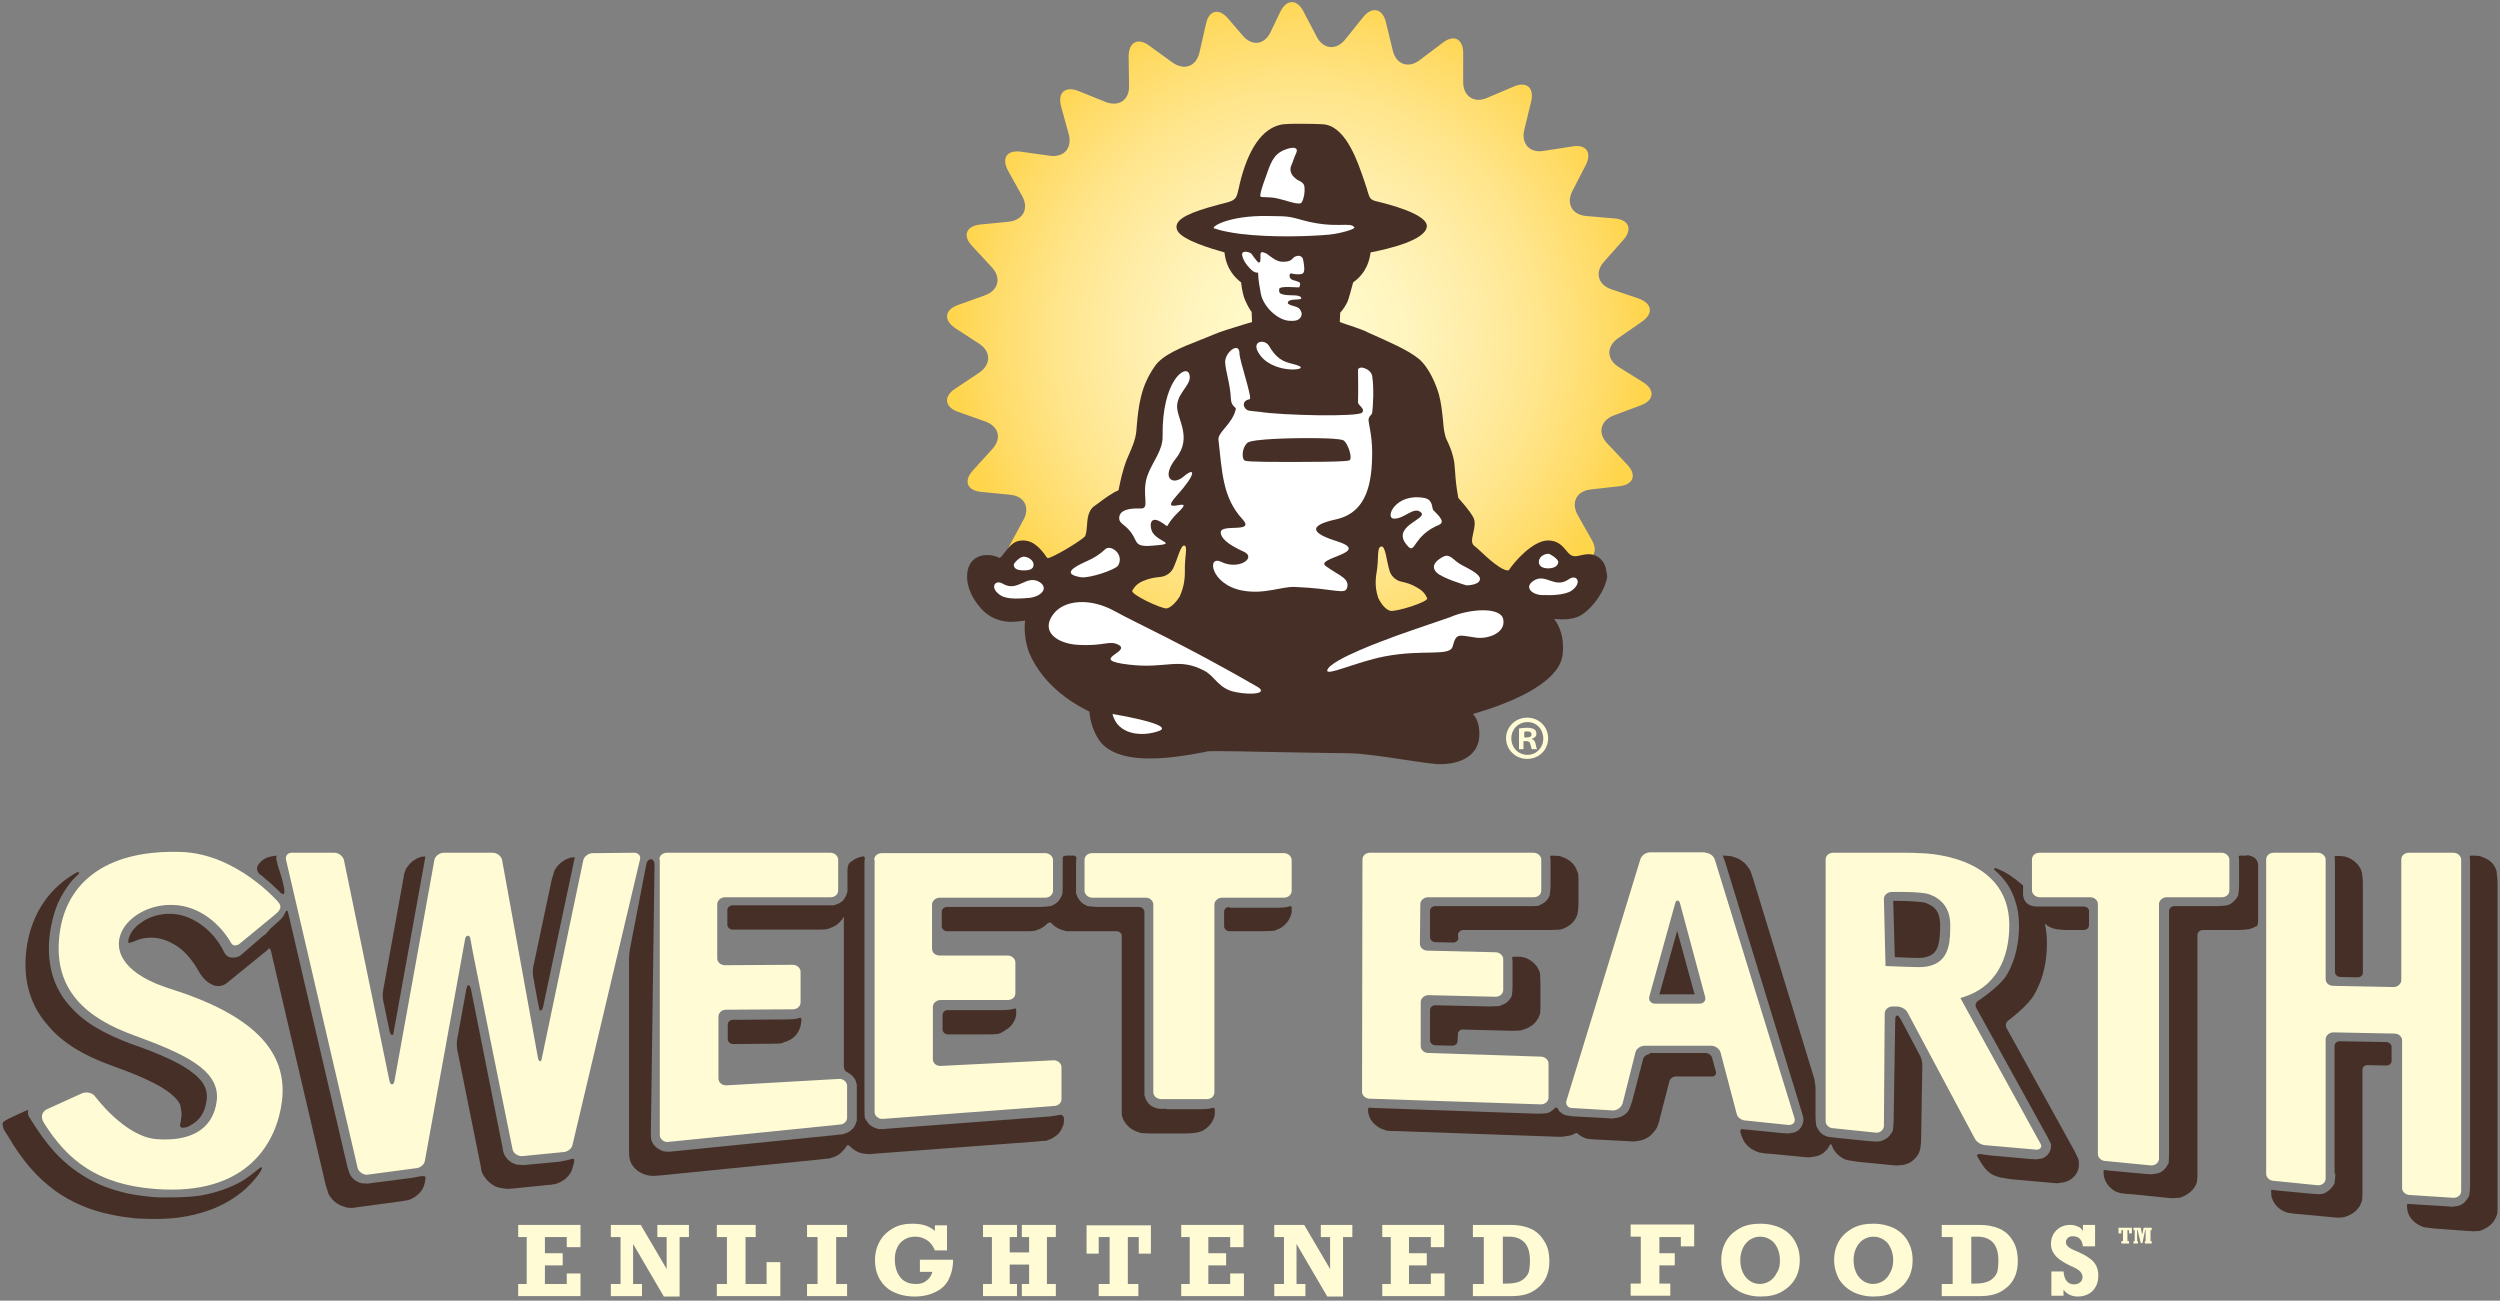 <!--?xml version="1.0" encoding="UTF-8"?-->
<svg width="617px" height="321px" viewBox="0 0 617 321" version="1.1" xmlns="http://www.w3.org/2000/svg" xmlns:xlink="http://www.w3.org/1999/xlink">
    <rect x="0" y="0" width="617" height="321" fill="#808080" stroke="none"/>
    <title>Logo</title>
    <defs>
        <radialGradient cx="49.922%" cy="50.095%" fx="49.922%" fy="50.095%" r="51.213%" gradientTransform="translate(0.499,0.501),scale(0.953,1),translate(-0.499,-0.501)" id="radialGradient-1">
            <stop stop-color="#FFFBCE" offset="2.454%"></stop>
            <stop stop-color="#FFF9C9" offset="16.31%"></stop>
            <stop stop-color="#FFF4BC" offset="33.03%"></stop>
            <stop stop-color="#FFEDA7" offset="51.24%"></stop>
            <stop stop-color="#FFE58B" offset="70.5%"></stop>
            <stop stop-color="#FFDB65" offset="90.38%"></stop>
            <stop stop-color="#FFD54C" offset="100%"></stop>
        </radialGradient>
    </defs>
    <g id="Logo" stroke="none" stroke-width="1" fill="none" fill-rule="evenodd">
        <g id="SE-Logo-Reversed-Enlightened-Foods" fill-rule="nonzero">
            <g id="Group">
                <path d="M475.23,222.839 C474.631,222.539 470.637,222.34 468.541,222.34 C467.942,222.34 467.542,222.34 467.243,222.34 L467.642,236.217 C470.238,236.317 471.935,236.417 473.133,236.417 C474.731,236.417 475.03,236.317 475.929,236.017 C477.227,235.518 477.826,234.819 478.325,233.422 C478.724,232.024 478.824,230.227 478.824,228.53 C478.824,228.43 478.824,228.23 478.824,228.13 C478.724,224.736 477.326,223.638 475.23,222.839" id="Path" fill="#462F26"></path>
                <path d="M359.817,230.726 C359.817,230.127 360.416,229.528 361.115,229.528 L382.48,229.528 C383.179,229.528 384.277,229.428 384.976,229.428 C384.976,229.428 385.276,229.428 385.974,229.129 C387.172,228.629 388.171,227.831 388.77,226.832 C389.269,226.034 389.369,225.335 389.369,225.335 C389.469,224.736 389.569,223.638 389.569,223.039 L389.569,217.747 C389.569,217.148 389.569,216.05 389.469,215.551 L389.269,215.051 C388.97,214.153 388.47,213.354 387.772,212.755 C387.073,212.156 386.374,211.757 385.475,211.457 L384.876,211.258 C384.177,211.258 383.379,211.158 383.079,211.158 C382.78,211.158 382.48,211.258 382.58,211.457 C382.68,211.657 382.68,212.655 382.68,213.254 L382.68,218.546 C382.68,219.145 382.58,220.243 382.48,220.842 C382.48,220.842 382.38,221.441 381.781,222.14 C381.382,222.639 380.883,222.939 380.284,223.238 C379.685,223.538 379.685,223.538 379.685,223.538 C378.986,223.638 377.888,223.638 377.189,223.638 L354.226,223.638 C353.527,223.638 352.928,224.137 352.928,224.836 L352.928,231.325 C352.928,231.924 353.527,232.523 354.226,232.523 L358.619,232.623 C359.318,232.623 359.917,232.124 359.917,231.525 L359.817,230.726 Z" id="Path" fill="#462F26"></path>
                <path d="M303.408,223.837 C302.709,223.837 302.11,224.336 302.11,225.035 L302.11,228.629 C302.11,229.228 302.709,229.828 303.408,229.828 L311.795,229.828 C312.494,229.828 313.592,229.728 314.291,229.728 C314.291,229.728 314.59,229.728 315.189,229.428 C316.088,229.129 316.886,228.53 317.485,227.831 C318.184,227.032 318.584,226.133 318.783,225.135 L318.783,224.935 C318.783,224.636 318.783,224.237 318.783,223.937 C318.783,223.638 318.484,223.538 318.084,223.737 C317.685,223.937 316.088,224.037 315.389,224.037 L303.408,224.037 L303.408,223.837 Z" id="Path" fill="#462F26"></path>
                <polygon id="Path" fill="#462F26" points="409.536 245.402 418.222 245.402 413.929 229.728"></polygon>
                <path d="M615.502,213.554 C614.804,212.556 613.705,211.857 612.507,211.457 C611.908,211.258 611.908,211.258 611.908,211.258 C611.209,211.158 610.411,211.158 610.011,211.158 C609.712,211.158 609.412,211.258 609.512,211.457 C609.612,211.657 609.612,212.655 609.612,213.254 L609.612,292.726 C609.612,293.325 609.512,294.423 609.412,295.022 C609.412,295.022 609.412,295.122 609.113,295.621 C608.813,296.12 608.414,296.619 607.915,297.019 C607.216,297.518 606.617,297.618 606.617,297.618 C605.918,297.717 605.319,297.817 605.319,297.817 C605.219,297.817 604.62,297.817 603.921,297.717 L595.734,297.218 C595.036,297.218 594.437,297.118 594.337,297.118 C594.237,297.118 594.037,297.218 594.037,297.318 C594.037,297.518 594.037,298.117 594.137,298.616 L594.237,299.115 C594.636,300.513 595.734,301.711 597.132,302.41 C597.931,302.809 598.43,302.909 598.43,302.909 C599.129,303.009 600.227,303.109 600.926,303.209 L609.213,303.808 C609.911,303.808 610.511,303.907 610.511,303.907 C610.511,303.907 611.11,303.808 611.808,303.808 C611.808,303.808 612.108,303.808 612.707,303.508 C614.205,302.909 615.403,301.811 616.002,300.413 C616.201,299.814 616.301,299.714 616.301,299.714 C616.401,299.115 616.401,298.017 616.401,297.418 L616.401,217.947 C616.401,217.248 616.301,216.25 616.201,215.65 C616.301,215.451 616.101,214.452 615.502,213.554" id="Path" fill="#462F26"></path>
                <path d="M63.896,288.433 C62.499,289.531 61.201,290.629 59.504,291.627 C56.808,293.125 53.513,294.323 49.719,295.022 C46.225,295.621 40.434,295.521 40.434,295.521 C39.736,295.521 38.637,295.521 37.939,295.421 C37.939,295.421 37.839,295.421 37.739,295.421 C37.639,295.421 37.539,295.421 37.539,295.421 C36.84,295.321 35.742,295.222 35.043,295.122 C35.043,295.122 32.148,294.822 29.852,294.123 C26.257,293.225 23.162,291.827 20.467,290.13 C17.072,288.033 14.277,285.437 11.881,282.442 C10.183,280.346 8.686,278.049 7.188,275.653 C6.889,275.154 6.789,274.555 6.989,274.056 C6.989,273.956 6.989,273.956 6.889,273.956 C6.789,273.956 5.591,274.455 4.992,274.755 L2.196,276.053 C1.597,276.352 0.899,276.751 0.699,277.051 C0.499,277.35 0.799,278.349 0.899,278.648 C1.098,278.948 1.398,279.547 1.697,279.946 C1.897,280.346 2.795,281.644 3.095,282.243 C3.095,282.243 5.391,285.937 7.588,288.333 C9.385,290.429 11.382,292.226 13.678,293.924 C17.472,296.619 22.064,298.716 27.655,299.814 C29.552,300.213 31.15,300.413 31.15,300.413 C31.848,300.513 32.947,300.613 33.645,300.713 C33.645,300.713 33.745,300.713 33.745,300.713 C33.845,300.713 33.845,300.713 33.845,300.713 C34.544,300.713 35.642,300.812 36.341,300.812 C36.341,300.812 39.336,300.912 41.932,300.713 C46.125,300.413 49.919,299.415 53.114,298.117 C56.109,296.819 58.605,295.222 60.702,293.325 C64.296,289.93 65.694,287.035 63.896,288.433" id="Path" fill="#462F26"></path>
                <path d="M27.256,262.874 C33.146,264.971 38.138,267.067 41.133,269.164 C44.228,271.36 44.528,272.858 44.528,272.858 C44.628,273.457 44.728,274.355 44.827,274.855 C44.827,275.354 44.628,276.751 44.528,277.251 C44.528,277.251 43.829,278.848 46.225,278.149 C46.225,278.149 46.325,278.149 47.323,277.55 C49.22,276.452 50.618,274.655 51.017,271.36 C51.317,268.465 49.919,266.368 46.624,264.072 C43.33,261.776 38.238,259.679 32.248,257.583 C26.058,255.286 20.667,252.391 17.072,248.098 C13.378,243.905 11.581,238.414 12.18,231.625 C12.48,228.53 13.179,225.634 14.277,222.939 C15.175,220.942 16.373,219.045 17.771,217.348 C18.77,216.25 19.269,215.85 19.269,215.85 C19.768,215.451 19.468,215.051 18.869,215.351 C18.869,215.351 17.572,216.05 15.974,217.248 C10.084,221.741 6.989,228.33 6.39,235.618 C5.791,242.607 7.787,248.497 11.681,252.89 C15.375,257.483 20.966,260.578 27.256,262.874" id="Path" fill="#462F26"></path>
                <path d="M67.59,218.745 C68.589,219.644 68.689,219.744 68.689,219.744 C68.888,219.944 69.088,220.243 69.388,220.443 C71.584,222.14 68.589,213.754 68.589,213.754 C68.489,213.155 68.289,212.356 68.189,212.056 L68.189,211.757 L68.189,211.557 C68.289,211.357 68.289,211.158 68.289,211.158 C68.289,211.158 67.69,211.258 66.991,211.357 C66.991,211.357 65.494,211.557 64.495,212.556 C63.697,213.254 63.497,213.953 63.497,213.953 C63.297,214.552 63.597,215.351 64.096,215.75 C64.096,215.75 64.595,216.05 65.194,216.649 C66.193,217.448 66.991,218.146 67.59,218.745" id="Path" fill="#462F26"></path>
                <path d="M141.571,212.955 C141.67,212.356 141.87,211.757 141.87,211.657 C141.87,211.557 141.471,211.557 140.772,211.657 C140.772,211.657 140.472,211.757 139.773,212.056 C138.775,212.556 137.877,213.254 137.278,214.153 C136.978,214.652 136.878,214.752 136.878,214.752 C136.678,215.351 136.379,216.349 136.179,217.048 L131.587,238.713 C131.487,239.312 131.487,240.41 131.587,241.009 C131.587,241.009 132.485,246.201 133.084,248.996 C133.184,249.795 133.983,249.496 134.183,247.798 L141.571,212.955 Z" id="Path" fill="#462F26"></path>
                <path d="M104.73,212.855 C104.83,212.256 104.93,211.657 104.93,211.657 C104.93,211.657 104.93,211.557 105.03,211.457 C105.03,211.357 104.531,211.357 103.932,211.457 C103.932,211.457 103.632,211.557 102.933,211.857 C101.935,212.356 101.136,213.055 100.537,213.953 C100.138,214.452 100.138,214.552 100.138,214.552 C99.938,215.151 99.738,215.65 99.738,215.75 C99.738,215.75 99.639,216.349 99.539,216.948 L94.547,244.504 C94.447,245.103 94.447,246.201 94.547,246.8 L96.144,254.488 C96.344,255.486 97.043,255.885 97.143,254.787 L104.73,212.855 Z" id="Path" fill="#462F26"></path>
                <path d="M576.266,239.911 C576.266,240.51 576.865,241.109 577.564,241.109 L581.857,241.209 C582.556,241.209 583.155,240.71 583.155,240.111 L583.155,217.847 C583.155,217.248 583.055,216.15 582.955,215.551 C582.955,215.551 582.855,214.952 582.456,214.153 C581.857,213.155 580.859,212.256 579.76,211.757 C579.061,211.457 578.562,211.357 578.562,211.357 C577.863,211.258 577.065,211.258 576.665,211.258 C576.366,211.258 576.066,211.357 576.166,211.557 C576.266,211.757 576.266,212.755 576.266,213.354 L576.266,239.911 L576.266,239.911 Z" id="Path" fill="#462F26"></path>
                <path d="M372.696,246.5 C372.197,247.299 371.398,247.798 370.5,248.098 L370,248.298 C369.401,248.298 368.403,248.397 367.704,248.397 L354.226,248.098 C353.527,248.098 352.928,248.597 352.928,249.296 L352.928,256.784 C352.928,257.383 353.527,257.982 354.226,257.982 L358.419,258.082 C359.118,258.082 359.717,257.583 359.717,256.983 L359.817,255.186 C359.817,254.587 360.416,253.988 361.115,254.088 L372.896,254.388 C373.594,254.388 374.693,254.388 375.392,254.288 L375.991,254.088 C376.789,253.889 377.488,253.489 378.087,253.09 C378.786,252.591 379.285,251.892 379.685,251.193 C379.984,250.494 380.084,250.194 380.084,250.194 C380.184,249.595 380.184,248.497 380.184,247.898 L380.184,242.607 C380.184,242.008 380.084,240.91 380.084,240.311 C380.084,240.311 380.084,239.911 379.685,239.212 C379.285,238.314 378.586,237.615 377.688,237.016 C376.989,236.517 376.09,236.217 375.192,236.117 L374.892,236.117 C374.593,236.117 373.994,236.117 373.694,236.117 C373.395,236.117 373.095,236.217 373.195,236.417 C373.295,236.617 373.295,237.615 373.295,238.314 L373.295,243.605 C373.295,244.304 373.195,245.302 373.095,245.901 C373.195,245.602 373.095,245.901 372.696,246.5" id="Path" fill="#462F26"></path>
                <path d="M130.389,287.434 C129.69,287.534 129.091,287.534 128.991,287.534 C128.891,287.534 128.292,287.434 127.593,287.434 C127.593,287.434 127.593,287.434 126.994,287.234 C126.096,286.935 125.397,286.336 124.898,285.637 L124.598,285.238 C124.398,284.739 124.199,284.239 124.199,284.239 C124.199,284.239 124.099,283.64 123.999,283.041 L116.212,244.005 C116.212,244.005 115.712,242.507 115.313,243.406 L115.113,244.005 L112.817,256.584 C112.717,257.183 112.717,258.281 112.817,258.88 L118.608,287.634 C118.708,288.233 118.807,288.832 118.807,288.832 C118.807,288.832 118.807,288.932 118.807,288.932 C118.807,288.932 119.007,289.431 119.207,289.93 L119.506,290.329 C120.205,291.428 121.104,292.226 122.302,292.825 C123.1,293.125 123.799,293.225 123.799,293.225 C124.498,293.325 125.097,293.424 125.197,293.424 C125.297,293.424 125.896,293.325 126.595,293.325 L134.482,292.526 C135.181,292.426 135.78,292.426 135.78,292.426 C135.78,292.426 136.379,292.326 136.978,292.226 C136.978,292.226 137.577,292.127 138.276,291.727 C139.374,291.228 140.273,290.429 140.872,289.331 L141.071,288.932 C141.271,288.433 141.571,287.434 141.67,286.835 L141.67,286.735 C141.87,286.136 141.571,285.837 141.071,286.036 C140.572,286.236 138.575,286.635 137.877,286.735 L130.389,287.434 Z" id="Path" fill="#462F26"></path>
                <path d="M407.14,260.178 C406.441,260.178 405.742,260.678 405.543,261.277 L402.847,271.66 C402.647,272.259 402.348,273.257 402.048,273.856 C402.048,273.856 401.649,274.655 400.85,275.154 C400.052,275.753 399.153,275.853 399.153,275.853 C398.454,275.953 397.855,276.053 397.855,276.053 C397.855,276.053 397.256,276.053 396.557,275.953 L388.97,275.553 C388.271,275.553 387.172,275.354 386.474,275.254 C386.474,275.254 385.875,275.154 385.176,274.555 C384.577,274.056 384.577,273.856 384.577,273.856 C384.377,273.257 383.878,273.157 383.478,273.756 C383.478,273.756 383.279,273.956 382.68,274.355 C381.981,274.755 381.582,274.755 381.582,274.755 C380.883,274.855 379.784,274.855 379.086,274.855 L339.45,273.457 C338.751,273.457 338.152,273.357 338.052,273.357 C337.952,273.357 337.653,273.457 337.653,273.557 C337.653,273.756 337.653,274.156 337.653,274.555 L337.753,274.855 C337.952,275.953 338.551,276.851 339.35,277.55 C340.049,278.149 340.848,278.648 341.746,278.848 L342.245,279.048 C342.844,279.148 343.943,279.148 344.641,279.148 L384.277,280.545 C384.976,280.545 385.575,280.545 385.575,280.545 C385.575,280.545 386.174,280.445 386.873,280.346 C386.873,280.346 387.472,280.346 388.071,280.046 C388.67,279.747 389.169,279.547 389.269,279.647 C389.269,279.747 389.768,280.146 390.267,280.445 L390.667,280.645 C391.466,281.044 391.765,281.044 391.765,281.044 C392.464,281.144 393.562,281.244 394.261,281.244 L401.849,281.644 C402.548,281.644 403.147,281.743 403.147,281.743 C403.147,281.743 403.746,281.644 404.444,281.544 C404.444,281.544 404.844,281.544 405.643,281.244 C406.341,280.945 406.94,280.645 407.44,280.146 C407.939,279.647 408.438,279.148 408.837,278.449 L409.037,278.049 C409.237,277.55 409.536,276.652 409.636,276.053 L412.032,266.768 C412.232,266.169 412.931,265.669 413.63,265.669 L422.515,265.669 C423.214,265.669 423.613,265.17 423.514,264.571 L422.515,260.977 C422.316,260.378 421.617,259.879 420.918,259.879 L407.14,259.879 L407.14,260.178 Z" id="Path" fill="#462F26"></path>
                <path d="M468.74,250.993 L468.74,250.993 C468.64,250.893 468.64,250.794 468.441,250.694 C468.241,250.594 468.141,250.694 468.041,250.694 C467.842,250.694 467.742,251.193 467.742,251.892 L467.343,276.751 C467.343,277.35 467.243,278.449 467.143,279.048 C467.143,279.048 467.143,279.148 466.744,279.747 C466.244,280.545 465.545,281.144 464.647,281.444 L464.148,281.644 C463.549,281.743 462.95,281.743 462.85,281.743 C462.75,281.743 462.151,281.644 461.452,281.644 L453.465,280.845 C452.766,280.745 451.668,280.645 451.069,280.545 L450.57,280.346 C449.771,280.046 449.072,279.447 448.673,278.648 C448.373,278.049 448.273,277.95 448.273,277.95 C448.174,277.35 448.074,276.252 448.074,275.653 L448.074,268.565 C448.074,267.966 447.874,266.867 447.774,266.268 L432.599,216.649 C432.399,216.05 432.1,215.051 431.8,214.552 L431.501,214.153 C431.101,213.554 430.602,212.955 430.003,212.556 C429.304,211.956 428.406,211.657 427.407,211.357 L426.908,211.258 C426.409,211.258 425.71,211.158 425.51,211.158 C425.311,211.158 425.111,211.158 425.211,211.258 C425.211,211.357 425.51,211.956 425.71,212.556 L444.579,274.156 C444.779,274.755 444.979,275.553 445.079,275.953 L445.079,276.352 C445.079,277.251 444.679,278.149 443.98,278.848 C443.282,279.447 442.583,279.547 442.583,279.547 C441.884,279.647 441.285,279.747 441.285,279.747 C441.285,279.747 441.185,279.747 441.185,279.747 C441.085,279.747 440.486,279.647 439.787,279.647 L431.7,278.848 C431.001,278.748 430.402,278.748 430.402,278.748 C430.402,278.748 430.203,278.748 430.003,278.648 C429.803,278.648 429.404,278.848 429.504,279.347 C429.604,279.846 429.903,280.645 430.203,281.244 C430.203,281.244 430.402,281.743 430.902,282.342 C431.6,283.141 432.399,283.74 433.398,284.139 C433.997,284.339 434.196,284.439 434.196,284.439 C434.895,284.539 435.494,284.639 435.494,284.639 C435.494,284.639 436.093,284.739 436.792,284.739 L445.079,285.537 C445.778,285.637 446.377,285.637 446.476,285.637 C446.576,285.637 447.175,285.537 447.874,285.437 C447.874,285.437 449.372,285.238 450.37,284.239 C451.169,283.54 451.468,282.842 451.468,282.842 C451.668,282.243 451.967,282.243 452.167,282.842 C452.167,282.842 452.167,282.941 452.467,283.54 C452.966,284.439 453.665,285.138 454.563,285.737 C455.362,286.236 456.061,286.336 456.061,286.336 C456.76,286.436 457.858,286.635 458.557,286.735 L466.744,287.534 C467.442,287.634 468.041,287.634 468.141,287.634 C468.241,287.634 468.84,287.534 469.539,287.534 C469.539,287.534 470.138,287.434 470.937,287.135 C472.035,286.635 472.834,285.837 473.433,284.838 C473.832,284.139 473.932,283.441 473.932,283.441 C474.032,282.842 474.132,281.743 474.132,281.144 L474.431,262.874 C474.431,262.275 474.231,261.277 473.932,260.678 L469.339,251.992 C469.04,251.492 468.74,250.993 468.74,250.993" id="Path" fill="#462F26"></path>
                <path d="M576.366,289.631 C576.366,290.23 576.266,291.328 576.166,291.927 C576.166,291.927 576.166,292.226 575.667,292.825 C575.268,293.424 574.669,293.924 573.97,294.323 C573.371,294.622 573.371,294.622 573.371,294.622 C572.672,294.722 572.073,294.722 571.973,294.722 C571.873,294.722 571.274,294.622 570.575,294.622 L562.189,293.824 C561.49,293.724 560.891,293.724 560.791,293.624 C560.691,293.624 560.492,293.724 560.492,293.824 C560.492,294.023 560.591,294.622 560.591,295.321 C560.591,295.321 560.591,295.521 560.891,296.12 C561.39,297.318 562.389,298.317 563.587,298.916 C564.285,299.215 564.685,299.315 564.685,299.315 C565.384,299.415 566.482,299.614 567.181,299.614 L575.667,300.413 C576.366,300.513 576.965,300.513 577.065,300.513 C577.165,300.513 577.764,300.513 578.462,300.413 C578.462,300.413 578.462,300.413 579.061,300.213 C580.559,299.714 581.857,298.716 582.556,297.318 C582.855,296.619 582.955,296.22 582.955,296.22 C583.055,295.621 583.055,294.523 583.055,293.924 L583.055,263.972 C583.055,263.373 583.654,262.774 584.353,262.874 L588.945,262.974 C589.644,262.974 590.243,262.475 590.243,261.876 L590.243,258.381 C590.243,257.782 589.644,257.183 588.945,257.183 L577.464,256.983 C576.765,256.983 576.166,257.483 576.166,258.082 L576.166,289.631 L576.366,289.631 Z" id="Path" fill="#462F26"></path>
                <path d="M554.302,211.158 C553.902,211.158 553.403,211.158 553.004,211.158 C552.704,211.158 552.405,211.258 552.505,211.457 C552.604,211.657 552.604,212.655 552.604,213.254 L552.604,218.546 C552.604,219.145 552.505,220.243 552.405,220.842 C552.405,220.842 552.405,221.042 552.005,221.641 C551.606,222.24 551.007,222.739 550.408,223.138 C549.809,223.438 549.609,223.438 549.609,223.438 C548.91,223.538 547.812,223.638 547.113,223.638 L536.63,223.638 C535.931,223.638 535.332,224.137 535.332,224.836 L535.332,284.739 C535.332,285.338 535.233,286.436 535.233,287.035 C535.233,287.035 535.233,287.035 534.933,287.534 C534.633,288.133 534.134,288.732 533.535,289.131 C532.836,289.531 532.337,289.631 532.337,289.631 C531.638,289.73 531.039,289.83 530.939,289.83 C530.84,289.83 530.241,289.73 529.542,289.73 L520.856,288.932 C520.157,288.832 519.558,288.832 519.458,288.732 C519.358,288.732 519.159,288.832 519.159,288.932 C519.159,289.131 519.159,289.73 519.258,290.429 C519.258,290.429 519.258,290.429 519.458,291.028 C519.758,291.827 520.257,292.626 520.956,293.225 C521.555,293.824 522.353,294.223 523.252,294.423 L523.751,294.523 C524.35,294.622 525.349,294.722 526.047,294.722 L534.933,295.621 C535.632,295.721 536.231,295.721 536.331,295.721 C536.431,295.721 537.03,295.621 537.728,295.621 C537.728,295.621 538.028,295.621 538.727,295.321 C540.125,294.722 541.323,293.724 541.922,292.426 C542.221,291.827 542.221,291.528 542.221,291.528 C542.321,290.928 542.321,289.83 542.321,289.231 L542.321,230.726 C542.321,230.127 542.92,229.528 543.619,229.528 L552.505,229.528 C553.203,229.528 554.302,229.428 555,229.328 C555,229.328 555.899,229.129 556.798,228.629 L556.997,228.53 C557.197,228.43 557.297,227.831 557.297,227.132 L557.297,213.354 C557.297,212.755 556.798,211.857 556.199,211.557 C556.199,211.557 555.699,211.258 554.801,211.058 L554.302,211.158 Z" id="Path" fill="#462F26"></path>
                <path d="M261.576,275.154 C261.277,275.254 259.679,275.454 258.98,275.553 L219.145,278.549 C218.446,278.648 217.847,278.648 217.747,278.648 C217.647,278.648 217.248,278.648 216.849,278.648 L216.449,278.549 C215.85,278.349 215.351,278.149 214.852,277.75 C214.353,277.35 214.053,276.951 213.754,276.452 L213.454,275.953 C213.354,275.354 213.354,274.256 213.354,273.656 L213.354,213.454 C213.354,212.855 213.354,212.156 213.454,211.956 C213.454,211.757 213.354,211.357 213.155,211.357 L212.955,211.357 C211.757,211.557 210.758,212.056 209.96,212.755 L209.66,212.955 C209.361,213.254 209.161,214.053 209.161,214.652 L209.161,218.446 C209.161,219.045 209.161,219.844 209.161,220.043 L209.061,220.343 C208.961,220.642 208.861,221.042 208.662,221.341 C208.562,221.441 208.462,221.641 208.362,221.84 C208.362,221.94 208.262,221.94 208.163,222.04 L208.163,222.04 C208.163,222.04 208.163,222.04 208.163,222.14 L208.163,222.14 C208.163,222.14 208.063,222.24 207.963,222.34 L207.863,222.439 C207.763,222.439 207.763,222.539 207.763,222.539 C207.763,222.539 207.663,222.639 207.564,222.639 C206.965,223.039 206.266,223.338 205.567,223.438 L205.367,223.438 C205.167,223.438 204.469,223.438 203.77,223.438 L180.807,223.438 C180.108,223.438 179.509,223.937 179.509,224.636 L179.509,228.23 C179.509,228.829 180.108,229.428 180.807,229.428 L201.573,229.428 C202.272,229.428 203.37,229.428 204.069,229.328 L204.668,229.129 C205.267,228.929 205.866,228.629 206.366,228.33 C207.064,227.831 207.663,227.232 208.063,226.533 C208.163,226.433 208.163,226.333 208.262,226.233 L208.262,226.233 C208.262,226.233 208.262,226.133 208.262,226.133 L208.262,227.332 L208.262,263.173 C208.262,263.772 208.562,264.471 209.061,264.571 L209.361,264.771 C210.06,265.17 210.559,265.669 210.958,266.268 C211.158,266.568 211.258,266.967 211.357,267.367 L211.457,267.566 C211.457,267.866 211.457,268.565 211.457,269.264 L211.457,274.855 C211.457,275.454 211.457,276.252 211.457,276.552 L211.357,276.851 C211.158,277.65 210.758,278.349 210.159,278.848 C209.66,279.347 208.961,279.647 208.262,279.846 L207.963,279.946 C207.663,279.946 206.765,280.046 206.066,280.146 L166.33,284.139 C165.632,284.239 165.033,284.239 164.933,284.239 C164.833,284.239 164.334,284.239 163.735,284.139 L163.235,283.94 C162.237,283.54 161.339,282.742 160.939,281.843 L160.739,281.344 C160.64,280.745 160.64,279.747 160.64,279.148 L161.538,213.254 C161.538,212.655 161.139,212.056 160.64,212.056 C160.14,212.056 159.641,212.556 159.541,213.155 L155.448,234.32 C155.348,234.919 155.248,236.017 155.248,236.617 L155.248,283.54 C155.248,284.239 155.248,285.138 155.348,285.737 L155.448,286.236 C155.748,287.334 156.446,288.233 157.345,288.932 C158.044,289.431 158.843,289.83 159.741,290.03 L160.14,290.13 C160.64,290.13 161.139,290.23 161.239,290.23 C161.339,290.23 161.938,290.13 162.636,290.13 L202.572,286.136 C203.271,286.036 204.169,285.937 204.568,285.937 L204.868,285.837 C205.567,285.637 206.266,285.437 206.865,285.038 C207.464,284.639 207.963,284.139 208.362,283.64 C208.762,283.141 208.762,283.141 208.762,283.141 C208.961,282.542 209.461,282.442 209.86,283.041 C209.86,283.041 209.86,283.041 210.359,283.441 C211.058,284.04 211.857,284.439 212.755,284.639 L213.254,284.739 C213.754,284.739 214.253,284.838 214.353,284.838 C214.452,284.838 215.051,284.838 215.75,284.739 L255.686,281.743 C256.384,281.644 257.483,281.544 258.182,281.544 C258.182,281.544 258.381,281.544 258.98,281.244 C259.779,280.945 260.478,280.445 261.077,279.946 C261.576,279.447 261.975,278.748 262.275,278.049 C262.475,277.65 262.574,277.151 262.574,276.652 L262.574,276.552 C262.574,276.352 262.574,276.053 262.574,275.753 C262.175,275.154 261.876,275.054 261.576,275.154" id="Path" fill="#462F26"></path>
                <path d="M193.986,257.083 C195.383,256.584 196.482,255.686 197.081,254.488 C197.48,253.689 197.58,253.19 197.58,253.19 C197.68,252.591 197.779,251.992 197.779,251.992 C197.779,251.992 197.779,251.792 197.779,251.492 C197.779,251.193 197.48,251.093 197.081,251.293 C196.681,251.492 195.084,251.592 194.385,251.592 L180.907,251.692 C180.208,251.692 179.609,252.191 179.609,252.89 L179.609,256.484 C179.609,257.083 180.208,257.682 180.907,257.682 L190.691,257.583 C191.39,257.583 192.288,257.583 192.788,257.483 L193.187,257.383 C193.387,257.183 193.686,257.183 193.986,257.083" id="Path" fill="#462F26"></path>
                <path d="M249.196,253.489 C249.795,252.89 250.194,252.291 250.494,251.592 C250.594,251.293 250.694,250.893 250.794,250.594 L250.794,250.294 C250.794,249.995 250.794,249.496 250.794,249.196 C250.794,248.897 250.494,248.797 250.095,248.996 C249.695,249.196 248.098,249.296 247.399,249.296 L233.921,249.296 C233.222,249.296 232.623,249.795 232.623,250.494 L232.623,254.088 C232.623,254.687 233.222,255.286 233.921,255.286 L243.605,255.286 C244.304,255.286 245.402,255.286 246.101,255.186 C246.101,255.186 246.301,255.186 246.9,254.987 C247.798,254.488 248.597,253.988 249.196,253.489" id="Path" fill="#462F26"></path>
                <path d="M287.933,273.656 C287.234,273.656 286.436,273.656 286.236,273.656 L286.036,273.656 C285.338,273.557 284.739,273.257 284.139,272.958 C283.341,272.359 282.742,271.56 282.542,270.561 L282.442,270.262 C282.442,269.962 282.442,269.164 282.442,268.565 L282.442,225.035 C282.442,224.436 281.843,223.837 281.144,223.837 L271.061,223.837 C270.362,223.837 269.264,223.737 268.565,223.638 C268.565,223.638 268.265,223.638 267.666,223.238 C267.267,223.039 266.867,222.739 266.568,222.34 C266.169,221.84 265.869,221.341 265.669,220.742 L265.57,220.443 C265.57,220.143 265.57,219.344 265.57,218.646 L265.57,213.354 C265.57,212.755 265.57,212.056 265.669,211.857 C265.669,211.657 265.47,211.158 265.07,211.158 C264.671,211.158 263.872,211.158 263.273,211.158 L262.674,211.258 C262.574,211.258 262.475,211.357 262.475,211.357 L262.375,211.457 C262.375,211.457 262.275,211.657 262.275,211.757 L262.275,211.857 L262.275,211.956 C262.275,212.056 262.275,212.655 262.275,213.354 L262.275,218.646 C262.275,219.245 262.275,220.243 262.175,220.742 L261.975,221.142 C261.776,221.641 261.476,222.14 261.077,222.539 C260.777,222.839 260.378,223.138 259.979,223.338 C259.38,223.638 259.18,223.638 259.18,223.638 C258.481,223.737 257.383,223.837 256.684,223.837 L233.721,223.837 C233.022,223.837 232.423,224.336 232.423,225.035 L232.423,228.629 C232.423,229.228 233.022,229.828 233.721,229.828 L252.89,229.828 C253.589,229.828 254.687,229.828 255.386,229.728 L255.885,229.528 C256.584,229.328 257.183,229.029 257.682,228.629 C258.182,228.23 258.281,228.13 258.281,228.13 C258.681,227.631 259.28,227.531 259.579,227.931 L259.879,228.23 C260.278,228.629 260.777,228.929 261.376,229.228 C261.876,229.428 262.375,229.628 262.874,229.728 L263.173,229.828 C263.573,229.828 264.471,229.828 265.17,229.828 L275.553,229.828 C276.252,229.828 276.851,230.327 276.851,231.026 L276.851,273.057 C276.851,273.656 276.851,274.455 276.851,274.755 L276.851,275.054 C277.051,276.352 277.75,277.35 278.748,278.249 C279.447,278.848 280.346,279.247 281.344,279.547 L281.743,279.647 C282.243,279.647 283.241,279.747 283.94,279.747 L292.726,279.747 C293.424,279.747 294.523,279.647 295.222,279.547 C295.222,279.547 296.12,279.447 297.019,278.948 C297.817,278.449 298.516,277.85 299.015,277.051 C299.415,276.452 299.714,275.753 299.814,274.954 L299.814,274.755 C299.814,274.555 299.814,274.056 299.814,273.756 C299.814,273.457 299.515,273.357 299.115,273.457 C298.716,273.656 297.118,273.756 296.42,273.756 L287.933,273.756 L287.933,273.656 Z" id="Path" fill="#462F26"></path>
                <path d="M514.267,223.737 L511.771,223.737 L502.785,223.737 C498.891,223.737 499.291,220.243 499.291,220.243 L499.291,218.546 C499.091,218.346 498.891,218.146 498.692,218.047 C497.793,217.248 496.795,216.549 495.796,215.85 C494.698,215.151 493.3,214.552 492.602,214.253 C492.302,214.153 492.003,214.452 492.202,214.652 C492.701,215.051 493.5,215.85 494.199,216.649 C495.597,218.246 496.695,220.143 497.394,222.439 C497.993,224.237 498.292,226.233 498.292,228.43 C498.292,232.523 497.494,236.716 495.397,240.41 C493.7,243.406 488.209,247 488.209,247 C487.61,247.399 487.41,248.098 487.71,248.697 L505.181,280.346 C505.481,280.945 505.98,281.843 506.18,282.342 L506.18,282.941 C506.18,283.74 505.78,284.739 504.982,285.338 C504.283,285.937 503.783,285.937 503.783,285.937 C503.085,286.036 502.486,286.136 502.486,286.136 C502.486,286.136 502.386,286.136 502.386,286.136 C502.286,286.136 501.687,286.036 500.988,286.036 L491.004,285.138 C490.305,285.038 489.407,284.938 488.908,284.838 C488.508,284.739 487.71,284.838 488.009,285.437 L488.508,286.236 C488.808,286.835 489.407,287.734 489.806,288.233 C489.806,288.233 490.605,289.231 491.603,289.83 C492.502,290.329 493.8,290.629 493.8,290.629 C494.499,290.729 495.597,290.928 496.296,291.028 L506.379,291.927 C507.078,292.027 507.677,292.027 507.777,292.027 C507.877,292.027 508.476,291.927 509.175,291.827 C509.175,291.827 510.273,291.727 511.371,290.829 C512.469,290.03 513.168,288.532 513.068,287.334 C513.068,286.436 512.969,286.136 512.969,286.136 C512.669,285.537 512.27,284.539 511.97,284.04 L495.197,253.689 C494.898,253.09 495.098,252.291 495.597,251.892 C495.597,251.892 500.489,248.298 502.086,245.402 C504.383,241.409 505.181,237.016 505.181,232.723 C505.181,231.026 504.982,229.428 504.682,227.931 C505.081,228.33 505.481,228.629 505.98,228.829 C506.779,229.228 507.577,229.328 507.577,229.328 C508.276,229.428 509.374,229.528 510.073,229.528 L514.267,229.528 C514.965,229.528 515.564,229.029 515.564,228.33 L515.564,224.736 C515.564,224.237 514.965,223.737 514.267,223.737" id="Path" fill="#462F26"></path>
                <path d="M57.107,232.823 C54.412,228.13 49.32,223.538 42.731,223.338 C30.451,222.839 20.367,237.216 41.932,244.005 C62.199,250.394 71.085,259.28 69.587,271.76 C68.389,281.544 61.4,295.321 38.138,293.424 C24.061,292.326 16.673,286.336 10.982,277.35 C9.285,274.755 11.581,273.756 11.581,273.756 L20.167,269.863 C21.266,269.363 22.663,269.663 23.362,270.462 C23.362,270.462 30.75,280.545 38.637,281.144 C46.624,281.743 52.615,279.048 53.513,271.56 C54.312,263.972 45.227,259.979 33.246,255.586 C21.266,251.293 13.478,244.404 14.576,231.724 C15.675,218.346 25.559,209.66 44.628,210.259 C58.405,210.659 68.689,222.639 68.689,222.639 C69.587,223.737 69.288,224.536 67.99,225.634 L59.004,233.022 C59.004,233.022 57.706,233.821 57.107,232.823" id="Path" fill="#FFFCD5"></path>
                <path d="M82.566,210.459 C83.565,210.459 84.563,211.258 84.862,212.156 L96.144,266.867 C96.344,267.866 97.143,267.866 97.342,266.867 L107.226,212.156 C107.426,211.258 108.524,210.459 109.522,210.459 L121.603,210.459 C122.601,210.459 123.6,211.158 123.899,212.156 C123.899,212.156 132.685,260.578 132.785,261.177 C132.885,261.776 133.484,262.375 133.683,261.376 L143.967,212.256 C144.166,211.357 145.265,210.559 146.263,210.559 L156.546,210.459 C157.545,210.459 158.244,211.258 157.944,212.156 L141.271,282.642 C141.071,283.54 139.973,284.339 138.975,284.339 L128.791,285.338 C127.793,285.338 126.695,284.639 126.495,283.64 C126.495,283.64 116.212,233.022 116.112,231.824 C116.012,230.626 115.014,230.726 114.814,231.625 L104.83,286.635 C104.63,287.534 103.532,288.333 102.534,288.333 L90.553,289.93 C89.555,289.93 88.457,289.131 88.257,288.233 L70.586,212.156 C70.386,211.258 70.985,210.459 71.983,210.459 L82.566,210.459 Z" id="Path" fill="#FFFCD5"></path>
                <path d="M162.736,212.156 C162.736,211.158 163.535,210.459 164.633,210.459 L204.968,210.459 C205.966,210.459 206.865,211.258 206.865,212.156 L206.865,219.744 C206.865,220.742 206.066,221.441 204.968,221.441 L178.91,221.441 C177.912,221.441 177.013,222.24 177.013,223.138 L177.013,236.517 C177.013,237.415 177.812,238.214 178.91,238.214 L195.683,238.114 C196.681,238.114 197.58,238.913 197.58,239.811 L197.58,247.399 C197.58,248.298 196.781,249.096 195.683,249.096 L179.11,249.196 C178.111,249.196 177.313,249.995 177.313,250.893 L177.313,266.169 C177.313,267.067 178.111,267.866 179.21,267.866 L207.164,266.268 C208.163,266.268 209.061,267.067 209.061,267.966 L209.061,275.853 C209.061,276.751 208.262,277.55 207.164,277.55 L164.733,281.843 C163.735,281.843 162.836,281.044 162.836,280.146 L162.836,212.156 L162.736,212.156 Z" id="Path" fill="#FFFCD5"></path>
                <path d="M215.75,212.256 C215.75,211.258 216.549,210.559 217.647,210.559 L257.982,210.559 C258.98,210.559 259.879,211.357 259.879,212.256 L259.879,219.844 C259.879,220.742 259.08,221.541 257.982,221.541 L231.924,221.541 C230.926,221.541 230.027,222.34 230.027,223.238 L230.027,234.121 C230.027,235.119 230.826,235.818 231.924,235.818 L248.697,235.818 C249.695,235.818 250.594,236.617 250.594,237.515 L250.594,245.103 C250.594,246.101 249.795,246.8 248.697,246.8 L232.124,246.8 C231.125,246.8 230.227,247.599 230.227,248.497 L230.227,261.376 C230.227,262.375 231.026,263.074 232.124,263.074 L260.078,261.676 C261.077,261.676 261.975,262.475 261.975,263.373 L261.975,271.26 C261.975,272.159 261.177,272.958 260.078,272.958 L217.747,276.152 C216.749,276.152 215.85,275.354 215.85,274.455 L215.85,212.256 L215.75,212.256 Z" id="Path" fill="#FFFCD5"></path>
                <path d="M316.886,210.559 C317.885,210.559 318.783,211.357 318.783,212.256 L318.783,219.844 C318.783,220.742 317.985,221.541 316.886,221.541 L301.611,221.541 C300.613,221.541 299.714,222.34 299.714,223.238 L299.714,269.563 C299.714,270.561 298.916,271.26 297.817,271.26 L286.536,271.26 C285.537,271.26 284.639,270.462 284.639,269.563 L284.639,223.238 C284.639,222.34 283.84,221.541 282.742,221.541 L269.563,221.541 C268.565,221.541 267.666,220.742 267.666,219.844 L267.666,212.256 C267.666,211.258 268.465,210.559 269.563,210.559 L316.886,210.559 L316.886,210.559 Z" id="Path" fill="#FFFCD5"></path>
                <path d="M336.255,212.156 C336.255,211.158 337.054,210.459 338.152,210.459 L378.487,210.459 C379.485,210.459 380.383,211.258 380.383,212.156 L380.383,219.744 C380.383,220.742 379.585,221.441 378.487,221.441 L352.429,221.441 C351.43,221.441 350.532,222.24 350.532,223.138 L350.432,232.922 C350.432,233.821 351.231,234.62 352.329,234.62 L369.102,235.019 C370.1,235.019 370.999,235.818 370.999,236.716 L370.999,244.304 C370.999,245.203 370.2,246.001 369.102,246.001 L352.529,245.602 C351.53,245.602 350.632,246.401 350.632,247.299 L350.632,258.182 C350.632,259.08 351.43,259.879 352.529,259.879 L380.284,260.777 C381.282,260.777 382.181,261.576 382.181,262.475 L382.181,270.861 C382.181,271.76 381.382,272.558 380.284,272.558 L338.052,271.161 C337.054,271.161 336.155,270.362 336.155,269.463 L336.255,212.156 Z" id="Path" fill="#FFFCD5"></path>
                <path d="M420.818,210.459 C421.816,210.459 422.915,211.158 423.214,212.156 L442.882,275.953 C443.182,276.851 442.583,277.65 441.484,277.65 L430.902,276.552 C429.903,276.552 428.805,275.853 428.605,274.855 L424.612,259.679 C424.312,258.781 423.314,258.082 422.316,258.082 L405.942,258.082 C404.944,258.082 403.845,258.781 403.646,259.679 L400.451,272.359 C400.151,273.257 399.153,274.056 398.155,274.056 L387.971,273.457 C386.973,273.457 386.374,272.658 386.573,271.76 L404.844,212.056 C405.143,211.158 406.142,210.359 407.24,210.359 L420.818,210.359 L420.818,210.459 Z M414.628,222.939 C414.428,222.04 413.63,222.04 413.43,222.939 L407.04,246.001 C406.841,246.9 407.44,247.699 408.438,247.699 L419.42,247.699 C420.419,247.699 421.117,247 420.818,246.001 L414.628,222.939 Z" id="Shape" fill="#FFFCD5"></path>
                <path d="M464.946,277.85 C464.946,278.748 464.148,279.547 463.05,279.547 L452.467,278.449 C451.468,278.449 450.57,277.65 450.57,276.751 L450.57,212.156 C450.57,211.158 451.368,210.459 452.467,210.459 L469.938,210.459 C470.937,210.459 472.634,210.459 473.632,210.559 C473.632,210.559 495.896,210.359 495.896,228.33 C495.896,236.017 493.001,243.805 483.816,246.301 L503.584,282.243 C504.083,283.041 503.584,283.74 502.585,283.74 L490.106,282.642 C489.107,282.642 487.909,281.943 487.41,281.044 L470.837,249.995 C470.438,249.096 469.239,248.397 468.141,248.397 L467.043,248.397 C466.045,248.397 465.146,249.196 465.146,250.095 L464.946,277.85 Z M465.346,238.414 C473.533,238.713 474.731,238.913 476.827,238.214 C481.42,236.716 481.32,231.525 481.32,228.23 C481.32,224.037 479.024,221.741 476.228,220.742 C474.032,219.944 466.843,220.143 466.843,220.143 C465.845,220.143 464.946,220.942 464.946,221.84 L465.346,238.414 Z" id="Shape" fill="#FFFCD5"></path>
                <path d="M559.294,212.156 C559.294,211.158 560.092,210.459 561.19,210.459 L572.073,210.459 C573.071,210.459 573.97,211.258 573.97,212.156 L573.97,241.608 C573.97,242.607 574.768,243.306 575.867,243.306 L590.743,243.605 C591.741,243.605 592.639,242.806 592.639,241.908 L592.639,212.156 C592.639,211.158 593.438,210.459 594.536,210.459 L605.519,210.459 C606.517,210.459 607.416,211.258 607.416,212.156 L607.416,293.924 C607.416,294.922 606.617,295.621 605.519,295.621 L594.736,294.922 C593.738,294.922 592.839,294.123 592.839,293.225 L592.839,256.784 C592.839,255.885 592.04,255.087 590.942,255.087 L575.867,254.787 C574.868,254.787 573.97,255.586 573.97,256.484 L573.97,290.829 C573.97,291.827 573.171,292.526 572.073,292.526 L561.19,291.428 C560.192,291.428 559.294,290.629 559.294,289.73 L559.294,212.156 Z" id="Path" fill="#FFFCD5"></path>
                <path d="M548.311,210.459 C549.31,210.459 550.208,211.258 550.208,212.156 L550.208,219.744 C550.208,220.742 549.41,221.441 548.311,221.441 L534.733,221.441 C533.735,221.441 532.836,222.24 532.836,223.138 L532.836,285.937 C532.836,286.835 532.038,287.634 530.939,287.634 L519.658,286.536 C518.659,286.536 517.761,285.737 517.761,284.838 L517.761,223.138 C517.761,222.24 516.962,221.441 515.864,221.441 L503.384,221.441 C502.386,221.441 501.487,220.642 501.487,219.744 L501.487,212.156 C501.487,211.158 502.286,210.459 503.384,210.459 L548.311,210.459 L548.311,210.459 Z" id="Path" fill="#FFFCD5"></path>
                <path d="M65.394,230.726 C65.294,230.626 64.795,231.125 64.296,231.525 L61.301,234.121 C60.801,234.52 60.202,235.119 59.903,235.319 L59.703,235.518 C59.404,235.718 59.104,236.017 58.805,236.117 L58.705,236.117 C58.605,236.117 58.306,236.217 58.106,236.317 L57.806,236.317 C57.607,236.317 57.407,236.317 57.008,236.317 C56.209,236.217 55.61,235.618 55.31,235.019 C53.214,230.427 48.122,225.734 42.331,225.534 C39.536,225.435 36.84,226.233 34.943,227.631 C32.947,228.929 31.749,230.726 31.649,232.423 C31.649,232.623 31.749,232.623 31.848,232.723 C31.948,232.723 33.246,232.323 33.845,232.024 C33.845,232.024 35.443,231.325 37.739,231.425 C40.135,231.525 42.431,232.523 44.528,234.121 C46.525,235.718 48.122,238.014 49.22,240.011 C50.318,242.008 53.413,244.803 56.109,242.507 C58.905,240.211 64.096,236.017 64.096,236.017 C64.595,235.618 65.294,235.019 65.594,234.819 C65.893,234.62 65.993,234.42 66.093,234.32 C66.592,233.821 66.692,234.121 66.892,234.819 L80.37,292.426 C80.569,293.025 80.869,294.023 81.069,294.622 C81.069,294.622 81.168,294.922 81.568,295.421 C82.367,296.619 83.565,297.418 84.962,297.817 C85.561,298.017 85.561,298.017 85.561,298.017 C86.26,298.117 86.859,298.117 86.959,298.117 C87.059,298.117 87.658,298.017 88.357,297.917 L98.041,296.619 C98.74,296.519 99.339,296.42 99.339,296.42 C99.339,296.42 99.938,296.32 100.537,296.22 C100.537,296.22 100.837,296.22 101.436,295.92 C102.334,295.521 103.133,294.922 103.732,294.223 C104.031,293.824 104.331,293.424 104.531,292.925 L104.63,292.626 C104.73,292.326 104.83,291.927 104.83,291.927 C104.83,291.927 104.93,291.328 105.03,290.729 C105.13,290.13 104.131,290.23 103.632,290.329 C103.133,290.429 102.134,290.629 101.436,290.729 L92.051,291.927 C91.352,292.027 90.753,292.127 90.653,292.127 C90.553,292.127 89.954,292.027 89.255,292.027 C89.255,292.027 89.156,292.027 88.656,291.827 C87.858,291.528 87.159,291.028 86.66,290.329 C86.36,289.83 86.36,289.83 86.36,289.83 C86.16,289.231 85.761,288.233 85.661,287.634 L71.085,225.135 C70.985,224.536 70.586,224.736 70.486,225.035 C70.286,225.534 69.987,226.034 69.687,226.433 C69.288,226.932 68.589,227.531 68.589,227.531 C68.09,227.931 67.291,228.729 66.792,229.129 L65.394,230.726 Z" id="Path" fill="#462F26"></path>
                <g transform="translate(233.621, 0)">
                    <path d="M165.831,90.553 C162.836,88.656 162.836,85.461 165.731,83.465 L171.622,79.371 C174.517,77.375 174.118,74.879 170.823,73.681 L164.034,71.384 C160.739,70.286 159.941,67.191 162.237,64.595 L167.029,59.204 C169.326,56.608 168.427,54.212 164.933,53.913 L157.844,53.314 C154.35,53.014 152.852,50.219 154.45,47.124 L157.744,40.734 C159.342,37.639 157.844,35.542 154.45,36.141 L147.361,37.24 C143.867,37.839 141.77,35.443 142.569,32.048 L144.266,25.059 C145.065,21.665 143.168,19.968 139.973,21.365 L133.384,24.161 C130.189,25.559 127.493,23.761 127.493,20.267 L127.493,13.079 C127.493,9.584 125.197,8.386 122.402,10.583 L116.711,14.876 C113.915,16.972 110.92,15.874 110.122,12.48 L108.424,5.491 C107.626,2.097 105.03,1.498 102.833,4.193 L98.341,9.784 C96.144,12.48 92.949,12.18 91.352,9.085 L88.057,2.795 C86.46,-0.3 83.864,-0.2 82.367,2.895 L79.97,7.887 C78.473,11.082 75.378,11.481 73.082,8.786 L69.487,4.593 C67.191,1.897 64.695,2.496 63.996,5.99 L62.399,12.979 C61.6,16.373 58.705,17.472 55.81,15.475 L50.019,11.282 C47.223,9.185 44.927,10.383 44.927,13.977 L45.027,21.166 C45.127,24.66 42.531,26.457 39.236,25.159 L32.547,22.464 C29.253,21.166 27.356,22.863 28.254,26.257 L30.151,33.146 C31.05,36.541 28.953,38.937 25.459,38.438 L18.37,37.439 C14.876,36.94 13.478,39.037 15.175,42.132 L18.67,48.422 C20.367,51.517 18.869,54.312 15.375,54.711 L8.287,55.41 C4.792,55.81 3.894,58.206 6.29,60.702 L11.182,65.993 C13.578,68.589 12.779,71.684 9.485,72.882 L2.795,75.278 C-0.499,76.476 -0.799,78.972 2.097,80.969 L8.087,84.862 C10.982,86.759 10.982,89.954 8.087,91.951 L2.097,95.944 C-0.799,97.841 -0.499,100.437 2.795,101.635 L9.584,104.031 C12.879,105.229 13.678,108.225 11.282,110.82 L6.489,116.112 C4.093,118.708 5.092,121.104 8.586,121.403 L15.675,122.102 C19.169,122.402 20.667,125.197 18.969,128.292 L15.575,134.582 C13.878,137.677 15.375,139.773 18.869,139.274 L25.958,138.276 C29.452,137.777 31.549,140.073 30.65,143.467 L28.853,150.356 C27.955,153.751 29.852,155.448 33.146,154.15 L39.736,151.455 C43.03,150.157 45.626,151.954 45.526,155.448 L45.426,162.636 C45.426,166.131 47.623,167.329 50.518,165.232 L66.193,153.751 C68.988,151.654 74.18,150.556 77.574,151.155 C77.574,151.155 82.367,152.054 88.257,151.954 C93.548,151.854 97.442,150.955 97.442,150.955 C100.837,150.256 106.028,151.255 108.923,153.252 L124.898,164.433 C127.793,166.43 129.989,165.232 129.889,161.738 L129.69,154.55 C129.59,151.055 132.186,149.258 135.381,150.456 L142.07,153.052 C145.364,154.35 147.261,152.553 146.263,149.258 L144.366,142.369 C143.368,138.975 145.464,136.579 148.959,137.078 L156.047,137.976 C159.541,138.376 160.939,136.279 159.242,133.284 L155.748,127.094 C154.05,123.999 155.448,121.204 158.942,120.804 L166.031,120.006 C169.525,119.606 170.424,117.21 167.928,114.614 L163.036,109.423 C160.64,106.927 161.339,103.832 164.633,102.534 L171.322,100.038 C174.617,98.84 174.917,96.244 171.921,94.347 L165.831,90.553 Z" id="Path" fill="url(#radialGradient-1)"></path>
                    <g transform="translate(4.992, 29.951)">
                        <path d="M156.946,108.624 C156.047,107.426 154.849,106.827 153.451,106.827 C152.653,106.827 151.954,107.027 151.355,107.126 C150.955,107.226 150.556,107.326 150.157,107.326 C149.158,107.326 148.659,106.827 147.86,105.828 C146.962,104.73 145.764,103.432 143.467,103.432 C139.574,103.432 134.881,109.023 133.883,110.621 C133.783,110.82 133.683,110.82 133.484,110.82 C131.886,110.82 128.592,107.825 126.794,106.128 C126.195,105.529 125.596,105.03 125.197,104.73 C124.498,104.131 124.598,103.233 124.997,101.535 C125.297,100.238 125.596,98.84 124.997,97.742 C124.099,96.044 122.002,93.748 121.303,92.949 C120.804,90.354 120.605,88.157 120.505,86.46 C120.405,84.962 120.305,83.764 120.006,82.766 C119.606,81.069 119.107,80.17 118.807,79.371 C118.408,78.573 118.109,77.974 117.909,76.875 C117.709,76.077 117.609,74.879 117.51,73.681 C117.31,71.584 117.01,69.188 116.511,67.391 C115.812,64.995 114.115,60.702 111.419,58.505 C108.824,56.409 103.732,54.212 99.239,52.215 L98.44,51.816 C96.843,51.117 94.547,50.418 92.85,49.819 C92.55,49.719 92.25,49.62 92.051,49.52 L92.151,47.223 C92.949,46.325 93.449,45.526 93.948,44.528 C94.347,43.529 95.046,40.834 95.345,39.736 C98.74,37.339 99.439,34.045 99.639,32.348 C104.231,31.449 113.017,29.352 113.516,26.058 C114.015,22.863 103.333,20.267 101.236,19.768 C99.539,19.369 99.439,18.969 98.94,17.372 C98.84,16.873 98.64,16.373 98.44,15.774 C98.341,15.475 98.241,15.076 98.041,14.576 C96.643,10.483 93.848,1.797 88.556,0.799 C87.558,0.599 82.766,0.599 82.666,0.599 L81.368,0.599 C79.371,0.599 78.073,0.699 77.574,0.799 C72.882,1.797 69.388,6.789 67.291,15.675 L67.191,16.174 C67.091,16.473 67.091,16.673 66.991,16.972 C66.692,18.37 66.492,19.369 64.695,19.868 L64.396,19.968 C57.307,21.765 52.814,23.262 51.916,25.259 C51.616,25.858 51.716,26.457 52.016,27.056 C53.314,29.352 60.402,31.449 63.597,32.348 C63.996,36.641 66.592,38.937 67.69,39.736 C67.89,41.633 68.289,43.33 68.689,44.128 C69.288,45.526 69.887,46.525 70.286,47.024 L70.386,49.52 C69.787,49.719 69.088,49.919 68.389,50.119 C65.793,50.917 62.499,51.916 60.901,52.615 C59.903,53.014 58.805,53.513 57.706,53.913 C53.114,55.71 48.322,57.607 46.425,60.402 C42.93,65.394 42.331,69.987 41.832,76.476 C41.633,78.473 40.834,80.37 40.035,82.167 C39.536,83.265 39.137,84.263 38.837,85.262 C37.939,88.257 37.639,90.154 37.439,91.052 C35.742,91.751 34.045,93.049 32.447,94.247 L31.449,94.946 C29.951,96.044 29.752,98.041 29.652,99.838 C29.552,100.936 29.452,102.134 29.053,102.534 C27.356,104.031 21.465,107.526 19.968,107.825 C19.768,107.626 19.468,107.326 19.269,106.927 C18.071,105.429 16.174,102.933 12.879,103.532 C11.282,103.832 10.283,105.229 9.385,106.328 C8.985,106.827 8.386,107.825 7.987,107.725 C7.089,107.226 5.99,107.027 4.992,107.027 C2.795,107.027 0.998,108.225 0.399,110.122 C-0.799,113.915 1.498,117.709 2.596,119.107 C4.593,121.803 6.889,123.2 10.183,123.5 C11.282,123.6 13.079,123.4 14.377,123.2 C14.177,124.898 14.177,127.593 15.275,130.888 C18.969,139.973 27.755,144.466 30.251,145.664 C30.351,147.062 30.85,150.157 32.747,152.852 C34.844,155.748 39.037,157.245 45.227,157.245 C50.718,157.245 56.508,156.047 58.705,155.648 C59.104,155.548 59.404,155.448 59.603,155.448 C60.602,155.348 71.584,155.548 80.969,155.748 C87.159,155.847 92.65,155.947 94.347,155.947 C97.143,155.947 103.532,156.846 108.624,157.644 C111.419,158.044 113.816,158.443 115.213,158.543 C115.712,158.643 116.311,158.643 116.911,158.643 C121.503,158.643 126.495,156.746 126.495,151.255 C126.495,148.759 125.796,147.161 124.898,146.263 C131.487,144.366 146.263,139.374 147.062,131.487 C147.461,127.394 146.363,124.698 144.965,122.801 C145.664,122.901 146.363,122.901 147.062,122.901 C149.058,122.901 150.656,122.501 151.854,121.703 C154.849,119.706 157.545,115.613 158.044,112.418 C157.844,110.82 157.644,109.522 156.946,108.624 Z M53.813,111.12 C53.813,113.516 53.413,115.313 52.515,117.31 C51.317,119.207 50.019,120.105 49.32,120.205 C47.922,120.305 40.335,116.711 40.834,115.812 C41.732,114.215 42.831,113.616 44.628,113.017 C46.225,112.518 47.323,112.518 47.922,112.418 C49.32,112.218 50.418,111.32 50.917,110.321 C52.116,107.825 52.814,104.231 53.813,104.73 C54.512,105.229 53.713,107.526 53.813,111.12 Z M104.531,120.804 C103.732,120.605 102.534,119.706 101.535,117.609 C100.837,115.513 100.737,113.616 101.136,111.32 C101.735,107.725 101.136,105.229 102.234,104.93 C103.333,104.63 103.532,108.324 104.331,110.92 C104.63,112.018 105.629,113.117 106.927,113.516 C107.526,113.716 108.624,113.816 110.122,114.514 C111.819,115.413 112.917,116.012 113.616,117.709 C113.915,118.608 105.928,121.104 104.531,120.804 Z" id="Shape" fill="#462F26"></path>
                        <g transform="translate(5.99, 5.99)" fill="#FFFFFF">
                            <path d="M22.164,106.527 C24.361,106.827 30.75,104.63 31.349,103.632 C32.947,100.837 29.552,98.44 28.254,99.539 C25.459,102.134 23.662,102.334 21.066,103.832 C18.47,105.429 19.868,106.128 22.164,106.527 Z" id="Path"></path>
                            <path d="M111.419,101.535 C109.622,102.534 108.524,103.832 109.922,105.329 C111.419,106.827 117.31,108.524 117.31,108.524 C117.31,108.524 120.205,108.524 120.605,107.226 C121.004,106.028 118.708,104.83 116.212,103.532 C114.015,102.434 113.316,100.437 111.419,101.535 Z" id="Path"></path>
                            <path d="M30.351,114.814 C36.141,118.009 47.223,122.901 65.594,133.484 C68.589,135.181 64.396,135.68 60.402,134.881 C56.109,134.083 55.31,130.988 52.615,129.59 C46.125,126.195 43.33,129.191 34.045,128.092 C23.662,126.894 34.744,124.997 31.449,123.2 C29.153,122.002 27.955,123.6 21.365,123.2 C16.274,122.901 12.08,119.906 15.375,115.613 C18.071,112.018 24.56,111.619 30.351,114.814 Z" id="Path"></path>
                            <path d="M29.951,140.273 C29.951,140.273 45.726,142.868 41.433,144.466 C37.24,145.963 31.249,145.464 29.951,140.273 Z" id="Path"></path>
                            <path d="M45.826,86.36 C50.718,80.969 50.418,79.172 47.523,81.668 C44.728,84.064 41.832,81.967 45.626,77.175 C49.919,71.784 45.526,67.191 45.926,63.896 C46.325,60.602 49.719,58.805 48.921,56.409 C48.122,53.813 42.132,57.906 42.331,71.684 C42.431,75.278 39.736,78.073 38.538,81.568 C37.04,86.061 39.336,89.655 36.94,89.555 C34.244,89.455 31.948,89.854 31.649,91.552 C31.349,93.049 32.647,93.349 33.845,94.647 C36.541,97.442 34.744,99.139 39.736,98.74 C46.425,98.241 41.333,97.941 39.835,95.445 C39.137,94.247 38.937,91.152 41.832,92.85 C44.728,94.547 42.032,94.447 46.425,90.254 C50.618,86.16 40.934,91.751 45.826,86.36 Z" id="Path"></path>
                            <path d="M109.123,89.954 C108.724,89.455 109.123,87.358 106.927,86.959 C99.838,85.661 97.143,91.851 99.339,92.051 C101.935,92.25 104.331,88.856 106.128,90.553 C107.825,92.25 98.141,93.948 102.933,98.94 C104.73,100.837 104.131,96.244 110.621,93.548 C112.418,92.75 109.622,90.553 109.123,89.954 Z" id="Path"></path>
                            <path d="M119.506,121.403 C122.501,121.902 127.094,120.305 126.395,116.911 C125.796,113.716 117.909,114.315 113.217,116.411 C113.217,116.411 99.938,120.904 98.341,121.603 C98.341,121.603 83.465,126.894 82.966,129.49 C82.666,130.988 89.954,127.493 96.943,126.096 C106.527,124.199 113.217,126.195 113.915,123.6 C114.814,120.205 115.313,120.804 119.506,121.403 Z" id="Path"></path>
                            <path d="M94.048,56.808 C93.648,54.911 90.354,54.012 90.553,55.61 C90.553,55.61 90.653,60.801 90.553,63.297 C90.553,64.196 92.45,64.895 91.552,65.893 C90.653,66.991 71.784,66.592 66.193,65.694 C65.194,65.594 64.096,65.494 63.597,65.394 C62.399,65.194 61.5,62.998 63.797,62.599 C64.595,62.499 61.301,53.014 61.301,51.317 C61.301,48.422 58.206,50.618 57.806,52.914 C57.507,54.611 59.004,58.306 59.204,62.698 C59.304,64.296 60.502,64.595 60.402,64.995 C59.603,68.689 55.909,70.685 56.109,72.582 C57.008,80.37 57.107,86.859 62,92.151 C65.494,95.944 56.009,92.949 56.708,95.745 C57.107,97.542 59.603,98.94 62.399,100.238 C65.594,101.735 61.101,104.83 56.808,102.733 C53.114,100.936 54.212,108.424 62.099,109.822 C67.491,110.82 71.784,108.724 75.078,108.923 C84.862,109.323 87.358,110.92 87.858,109.123 C88.556,106.727 85.761,106.128 82.566,103.732 C79.871,101.735 94.147,100.437 85.362,97.642 C79.272,95.745 77.874,93.848 85.062,92.25 C92.949,90.553 94.048,82.866 94.048,75.578 C94.048,71.784 93.149,68.389 93.149,67.79 C93.149,66.792 93.848,66.592 94.048,65.993 C94.247,64.396 94.547,60.003 94.048,56.808 Z M88.556,77.574 C88.357,77.774 88.157,78.073 73.98,78.073 C62.798,78.073 62.698,77.874 62.399,77.574 C61.9,76.875 61.9,74.679 63.198,73.381 C64.296,72.283 75.677,72.183 77.874,72.183 C86.46,72.183 86.959,72.682 87.159,72.882 C88.057,73.681 89.156,76.776 88.556,77.574 Z" id="Shape"></path>
                            <path d="M133.683,107.526 C136.778,105.229 138.975,109.522 142.569,107.027 C144.466,105.629 146.063,107.825 143.268,109.822 C141.77,110.92 137.976,111.02 136.678,110.92 C133.683,111.12 131.487,109.123 133.683,107.526 Z" id="Path"></path>
                            <path d="M11.981,107.725 C8.686,105.729 6.589,110.321 2.895,108.125 C0.899,106.927 -0.499,109.223 2.396,111.02 C3.894,112.018 7.089,111.819 9.385,111.619 C12.38,111.32 14.277,109.223 11.981,107.725 Z" id="Path"></path>
                            <path d="M10.483,103.432 C10.483,104.531 9.485,104.83 8.087,104.83 C6.689,104.83 5.591,104.531 5.591,103.432 C5.591,103.033 7.089,101.436 8.087,101.436 C9.385,101.535 10.483,102.434 10.483,103.432 Z" id="Path"></path>
                            <path d="M139.973,102.733 C139.973,103.832 138.775,104.331 137.477,104.331 C136.179,104.331 135.181,103.832 135.181,102.733 C135.181,101.635 136.279,100.737 137.577,100.737 C137.976,100.737 139.973,102.035 139.973,102.733 Z" id="Path"></path>
                            <path d="M74.18,4.692 C74.379,4.293 74.978,2.396 75.278,1.897 C75.877,0.599 74.978,6.88338275e-15 72.283,1.098 C69.487,2.296 68.888,4.593 67.59,8.287 C67.391,8.786 66.193,12.08 66.492,12.58 C66.592,12.779 68.689,12.679 69.887,12.879 C72.383,13.278 76.177,14.976 76.676,13.977 C76.776,13.778 77.275,12.979 77.375,11.082 C77.375,9.684 77.275,9.285 75.877,8.586 C75.777,8.586 72.982,7.089 74.18,4.692 Z" id="Path"></path>
                            <path d="M61.4,21.765 C69.388,22.763 79.072,22.364 83.465,21.964 C86.36,21.665 89.954,20.567 89.655,20.167 C88.656,18.67 85.062,20.667 76.776,18.37 C72.982,17.272 72.682,17.472 68.389,17.372 C58.605,17.172 53.913,20.167 55.111,20.467 C55.211,20.367 56.209,21.066 61.4,21.765 Z" id="Path"></path>
                            <path d="M73.381,38.438 C74.08,37.639 77.075,38.338 76.476,37.439 C75.977,36.74 73.88,37.04 72.682,36.84 C70.985,36.641 71.085,36.141 71.085,35.443 C71.085,34.444 76.077,35.143 76.077,34.943 C76.476,33.945 76.177,33.745 76.077,33.745 C75.178,33.146 73.481,33.446 73.681,31.848 C73.78,31.249 74.479,31.749 75.478,31.749 C76.376,31.749 77.175,31.848 77.275,30.75 C77.375,30.251 77.075,28.055 76.875,27.755 C76.276,26.856 75.278,27.256 74.879,27.456 C74.28,27.855 74.18,28.753 71.784,28.654 C70.286,28.654 68.489,26.956 67.99,26.657 C66.792,26.058 66.492,26.257 66.492,26.856 C66.492,28.554 66.492,28.753 66.093,28.853 C65.893,28.953 65.294,28.055 64.795,27.456 C64.695,27.256 64.695,27.356 64.396,26.856 C63.996,26.257 62.299,25.858 62,26.557 C61.8,26.956 62.199,28.354 63.297,29.652 C63.996,30.451 64.795,31.449 65.893,31.349 C65.993,33.645 66.193,34.344 66.592,36.641 C67.191,39.636 70.586,43.03 73.581,43.23 C74.978,43.33 75.677,43.13 76.077,42.731 C77.275,41.633 76.276,40.434 75.977,40.135 C75.078,39.436 72.582,39.436 73.381,38.438 Z" id="Path"></path>
                            <path d="M76.077,54.412 C73.98,53.413 71.284,54.112 68.589,49.42 C67.491,47.623 64.196,48.222 65.993,51.117 C69.088,56.409 78.373,55.51 76.077,54.412 Z" id="Path"></path>
                        </g>
                    </g>
                    <path d="M148.459,182.205 C148.459,185.1 146.163,187.296 143.268,187.296 C140.372,187.296 138.076,185 138.076,182.205 C138.076,179.409 140.372,177.113 143.268,177.113 C146.263,177.113 148.459,179.409 148.459,182.205 Z M139.374,182.205 C139.374,184.501 141.071,186.298 143.368,186.298 C145.564,186.298 147.261,184.501 147.261,182.305 C147.261,180.008 145.664,178.211 143.368,178.211 C141.071,178.211 139.374,180.008 139.374,182.205 Z M142.469,184.9 L141.271,184.9 L141.271,179.809 C141.77,179.709 142.369,179.609 143.268,179.609 C144.266,179.609 144.666,179.809 145.065,180.008 C145.364,180.208 145.564,180.607 145.564,181.106 C145.564,181.706 145.165,182.105 144.466,182.305 L144.466,182.404 C144.965,182.604 145.265,183.003 145.364,183.602 C145.564,184.401 145.564,184.701 145.764,184.9 L144.466,184.9 C144.266,184.701 144.266,184.201 144.067,183.702 C143.967,183.103 143.667,182.904 142.968,182.904 L142.369,182.904 L142.369,184.9 L142.469,184.9 Z M142.569,182.005 L143.168,182.005 C143.867,182.005 144.366,181.805 144.366,181.306 C144.366,180.807 144.067,180.507 143.268,180.507 C142.968,180.507 142.769,180.507 142.569,180.607 L142.569,182.005 Z" id="Shape" fill="#FFFCD5"></path>
                </g>
            </g>
            <g id="Group" transform="translate(127.793, 301.511)" fill="#FFFCD5">
                <polygon id="Path" points="12.08 6.39 12.08 3.794 6.689 3.794 6.689 7.787 11.082 7.787 11.082 10.783 6.689 10.783 6.689 15.375 12.08 15.375 12.08 12.779 15.475 12.779 15.475 18.37 0.1 18.37 0.1 15.375 2.196 15.375 2.196 3.794 0.1 3.794 0.1 0.799 15.475 0.799 15.475 6.29 12.08 6.29"></polygon>
                <polygon id="Path" points="36.74 3.794 34.444 3.794 34.444 0.799 42.232 0.799 42.232 3.794 39.935 3.794 39.935 18.47 36.042 18.47 28.454 5.491 28.454 15.375 30.65 15.375 30.65 18.37 22.963 18.37 22.963 15.375 25.359 15.375 25.359 3.794 22.963 3.794 22.963 0.799 30.351 0.799 36.74 11.681"></polygon>
                <polygon id="Path" points="56.209 3.794 56.209 15.375 61.4 15.375 61.4 9.984 64.795 9.984 64.795 18.37 49.12 18.37 49.12 15.375 51.616 15.375 51.616 3.794 49.12 3.794 49.12 0.799 58.705 0.799 58.705 3.794 56.209 3.794"></polygon>
                <polygon id="Path" points="78.573 3.794 78.573 15.375 81.268 15.375 81.268 18.37 71.384 18.37 71.384 15.375 73.98 15.375 73.98 3.794 71.384 3.794 71.384 0.799 81.268 0.799 81.268 3.794"></polygon>
                <path d="M102.933,2.296 L102.933,0.899 L105.928,0.899 L105.928,7.089 L102.933,7.089 C102.534,6.09 101.935,5.192 101.036,4.593 C100.138,3.994 99.139,3.694 98.141,3.694 C97.143,3.694 96.244,3.894 95.445,4.393 C94.647,4.892 94.048,5.491 93.648,6.39 C93.249,7.188 93.049,8.187 93.049,9.285 C93.049,11.182 93.548,12.679 94.447,13.778 C95.345,14.876 96.643,15.375 98.241,15.375 C99.339,15.375 100.138,15.175 100.837,14.576 C101.535,14.077 102.035,13.378 102.334,12.38 L99.239,12.38 L99.239,9.385 L107.426,9.385 C107.426,11.282 107.027,12.879 106.328,14.277 C105.629,15.675 104.531,16.673 103.033,17.372 C101.635,18.071 99.938,18.47 97.941,18.47 C95.944,18.47 94.247,18.071 92.75,17.372 C91.252,16.673 90.154,15.575 89.355,14.277 C88.556,12.879 88.157,11.282 88.157,9.485 C88.157,7.787 88.556,6.19 89.355,4.792 C90.154,3.394 91.252,2.396 92.65,1.597 C94.048,0.799 95.645,0.499 97.442,0.499 C99.838,0.499 101.635,1.098 102.933,2.296 Z" id="Path"></path>
                <polygon id="Path" points="121.403 3.794 121.403 7.588 126.195 7.588 126.195 3.794 124.398 3.794 124.398 0.799 132.785 0.799 132.785 3.794 130.588 3.794 130.588 15.375 132.785 15.375 132.785 18.37 124.398 18.37 124.398 15.375 126.195 15.375 126.195 10.583 121.403 10.583 121.403 15.375 123.2 15.375 123.2 18.37 114.814 18.37 114.814 15.375 117.01 15.375 117.01 3.794 114.814 3.794 114.814 0.799 123.2 0.799 123.2 3.794"></polygon>
                <polygon id="Path" points="153.252 7.887 153.252 3.794 150.556 3.794 150.556 15.375 153.152 15.375 153.152 18.37 143.368 18.37 143.368 15.375 146.063 15.375 146.063 3.794 143.368 3.794 143.368 7.887 140.372 7.887 140.372 0.899 156.247 0.899 156.247 7.887"></polygon>
                <polygon id="Path" points="175.815 6.39 175.815 3.794 170.424 3.794 170.424 7.787 174.817 7.787 174.817 10.783 170.424 10.783 170.424 15.375 175.815 15.375 175.815 12.779 179.21 12.779 179.21 18.37 163.735 18.37 163.735 15.375 165.831 15.375 165.831 3.794 163.735 3.794 163.735 0.799 179.11 0.799 179.11 6.29 175.815 6.29"></polygon>
                <polygon id="Path" points="200.475 3.794 198.179 3.794 198.179 0.799 205.966 0.799 205.966 3.794 203.67 3.794 203.67 18.47 199.776 18.47 192.189 5.491 192.189 15.375 194.385 15.375 194.385 18.37 186.697 18.37 186.697 15.375 189.094 15.375 189.094 3.794 186.697 3.794 186.697 0.799 194.085 0.799 200.475 11.681 200.475 3.794"></polygon>
                <polygon id="Path" points="225.335 6.39 225.335 3.794 219.944 3.794 219.944 7.787 224.336 7.787 224.336 10.783 219.944 10.783 219.944 15.375 225.335 15.375 225.335 12.779 228.729 12.779 228.729 18.37 213.354 18.37 213.354 15.375 215.451 15.375 215.451 3.794 213.354 3.794 213.354 0.799 228.629 0.799 228.629 6.29 225.335 6.29"></polygon>
                <path d="M254.587,9.784 C254.587,11.581 254.188,13.179 253.389,14.477 C252.591,15.774 251.492,16.673 250.194,17.372 C248.797,18.071 247.199,18.37 245.402,18.37 L235.718,18.37 L235.718,15.375 L238.414,15.375 L238.414,3.794 L235.718,3.794 L235.718,0.799 L245.103,0.799 C246.9,0.799 248.497,1.098 249.895,1.697 C251.293,2.296 252.391,3.295 253.19,4.593 C254.188,5.99 254.587,7.688 254.587,9.784 Z M249.795,9.584 C249.795,7.688 249.396,6.19 248.497,5.192 C247.599,4.193 246.301,3.694 244.604,3.694 L243.106,3.694 L243.106,15.275 L244.204,15.275 C245.802,15.275 247,14.976 247.798,14.477 C248.597,13.977 249.196,13.278 249.496,12.48 C249.695,11.681 249.795,10.783 249.795,9.584 Z" id="Shape"></path>
                <polygon id="Path" points="287.035 6.19 287.035 3.794 281.743 3.794 281.743 7.787 285.537 7.787 285.537 10.783 281.743 10.783 281.743 15.275 284.439 15.275 284.439 18.27 274.655 18.27 274.655 15.275 277.151 15.275 277.151 3.694 274.655 3.694 274.655 0.699 290.329 0.699 290.329 6.09 287.035 6.09"></polygon>
                <path d="M297.019,9.485 C297.019,7.688 297.418,6.19 298.217,4.792 C299.015,3.394 300.213,2.396 301.611,1.597 C303.109,0.799 304.806,0.499 306.703,0.499 C308.6,0.499 310.297,0.899 311.795,1.597 C313.292,2.396 314.39,3.394 315.189,4.792 C315.988,6.19 316.387,7.688 316.387,9.485 C316.387,11.282 315.988,12.879 315.189,14.177 C314.39,15.575 313.192,16.573 311.795,17.372 C310.297,18.171 308.6,18.47 306.703,18.47 C304.806,18.47 303.209,18.071 301.711,17.372 C300.213,16.573 299.115,15.575 298.217,14.177 C297.418,12.879 297.019,11.282 297.019,9.485 Z M311.495,9.485 C311.495,8.386 311.295,7.488 310.896,6.589 C310.497,5.691 309.998,4.992 309.199,4.493 C308.5,3.994 307.601,3.694 306.603,3.694 C305.605,3.694 304.806,3.994 304.007,4.493 C303.308,4.992 302.709,5.691 302.31,6.589 C301.911,7.488 301.711,8.386 301.711,9.485 C301.711,10.583 301.911,11.581 302.31,12.48 C302.709,13.378 303.308,14.077 304.007,14.576 C304.706,15.076 305.605,15.375 306.503,15.375 C307.502,15.375 308.3,15.076 309.099,14.576 C309.798,14.077 310.397,13.378 310.796,12.48 C311.395,11.581 311.495,10.583 311.495,9.485 Z" id="Shape"></path>
                <path d="M324.873,9.485 C324.873,7.688 325.273,6.19 326.072,4.792 C326.87,3.394 328.068,2.396 329.466,1.597 C330.964,0.799 332.661,0.499 334.558,0.499 C336.455,0.499 338.152,0.899 339.65,1.597 C341.147,2.396 342.245,3.394 343.044,4.792 C343.843,6.19 344.242,7.688 344.242,9.485 C344.242,11.282 343.843,12.879 343.044,14.177 C342.245,15.575 341.047,16.573 339.65,17.372 C338.152,18.171 336.455,18.47 334.558,18.47 C332.661,18.47 331.063,18.071 329.566,17.372 C328.068,16.573 326.97,15.575 326.072,14.177 C325.373,12.879 324.873,11.282 324.873,9.485 Z M339.45,9.485 C339.45,8.386 339.25,7.488 338.851,6.589 C338.451,5.691 337.952,4.992 337.154,4.493 C336.455,3.994 335.556,3.694 334.558,3.694 C333.559,3.694 332.761,3.994 331.962,4.493 C331.263,4.992 330.664,5.691 330.265,6.589 C329.865,7.488 329.666,8.386 329.666,9.485 C329.666,10.583 329.865,11.581 330.265,12.48 C330.664,13.378 331.263,14.077 331.962,14.576 C332.661,15.076 333.559,15.375 334.458,15.375 C335.456,15.375 336.255,15.076 337.054,14.576 C337.753,14.077 338.352,13.378 338.751,12.48 C339.25,11.581 339.45,10.583 339.45,9.485 Z" id="Shape"></path>
                <path d="M370.2,9.784 C370.2,11.581 369.801,13.179 369.002,14.477 C368.203,15.774 367.105,16.673 365.807,17.372 C364.409,18.071 362.812,18.37 361.015,18.37 L351.43,18.37 L351.43,15.375 L354.126,15.375 L354.126,3.794 L351.43,3.794 L351.43,0.799 L360.815,0.799 C362.612,0.799 364.21,1.098 365.607,1.697 C367.005,2.296 368.103,3.295 368.902,4.593 C369.801,5.99 370.2,7.688 370.2,9.784 Z M365.408,9.584 C365.408,7.688 365.008,6.19 364.11,5.192 C363.211,4.193 361.913,3.694 360.216,3.694 L358.719,3.694 L358.719,15.275 L359.817,15.275 C361.414,15.275 362.612,14.976 363.411,14.477 C364.21,13.977 364.809,13.278 365.108,12.48 C365.308,11.681 365.408,10.783 365.408,9.584 Z" id="Shape"></path>
                <path d="M386.274,2.296 L386.274,0.799 L389.269,0.799 L389.269,6.09 L386.274,6.09 C386.174,5.192 385.875,4.593 385.475,4.193 C385.076,3.794 384.477,3.594 383.778,3.594 C383.279,3.594 382.879,3.694 382.58,3.994 C382.28,4.293 382.081,4.593 382.081,4.992 C382.081,5.391 382.181,5.691 382.38,5.89 C382.58,6.19 382.879,6.39 383.179,6.589 C383.478,6.789 384.078,6.989 384.677,7.288 L385.375,7.588 C386.873,8.287 388.071,8.985 388.87,9.884 C389.668,10.783 390.068,11.881 390.068,13.278 C390.068,14.876 389.569,16.174 388.67,17.072 C387.772,17.971 386.474,18.47 384.976,18.47 C383.478,18.47 382.28,17.871 381.482,16.773 L381.482,18.27 L378.487,18.27 L378.487,12.28 L381.482,12.28 C381.582,13.278 381.781,14.077 382.28,14.676 C382.78,15.275 383.379,15.475 384.177,15.475 C384.677,15.475 385.176,15.275 385.575,14.976 C385.974,14.676 386.174,14.177 386.174,13.678 C386.174,13.179 385.974,12.679 385.575,12.28 C385.176,11.881 384.477,11.382 383.379,10.982 C381.681,10.183 380.383,9.385 379.585,8.486 C378.786,7.588 378.387,6.589 378.387,5.491 C378.387,4.593 378.586,3.794 378.986,3.095 C379.385,2.396 379.984,1.797 380.683,1.398 C381.382,0.998 382.181,0.799 383.079,0.799 C383.778,0.799 384.377,0.899 384.976,1.198 C385.475,1.298 385.875,1.697 386.274,2.296 Z" id="Path"></path>
            </g>
            <g id="Group" transform="translate(522.154, 302.51)" fill="#FFFCD5">
                <polygon id="Path" points="1.398 4.393 1.398 3.794 1.797 3.794 1.797 1.098 1.398 1.098 1.398 1.897 0.699 1.897 0.699 0.499 3.994 0.499 3.994 1.897 3.295 1.897 3.295 1.098 2.895 1.098 2.895 3.794 3.295 3.794 3.295 4.393"></polygon>
                <polygon id="Path" points="4.393 4.393 4.393 3.794 4.692 3.794 4.692 1.098 4.393 1.098 4.393 0.499 6.19 0.499 6.489 1.997 6.589 1.997 6.889 0.499 8.886 0.499 8.886 1.098 8.586 1.098 8.586 3.794 8.886 3.794 8.886 4.393 7.188 4.393 7.188 3.794 7.388 3.794 7.388 0.998 7.288 0.998 6.589 4.293 6.19 4.293 5.391 0.998 5.291 0.998 5.291 3.794 5.491 3.794 5.491 4.393"></polygon>
            </g>
        </g>
    </g>
</svg>